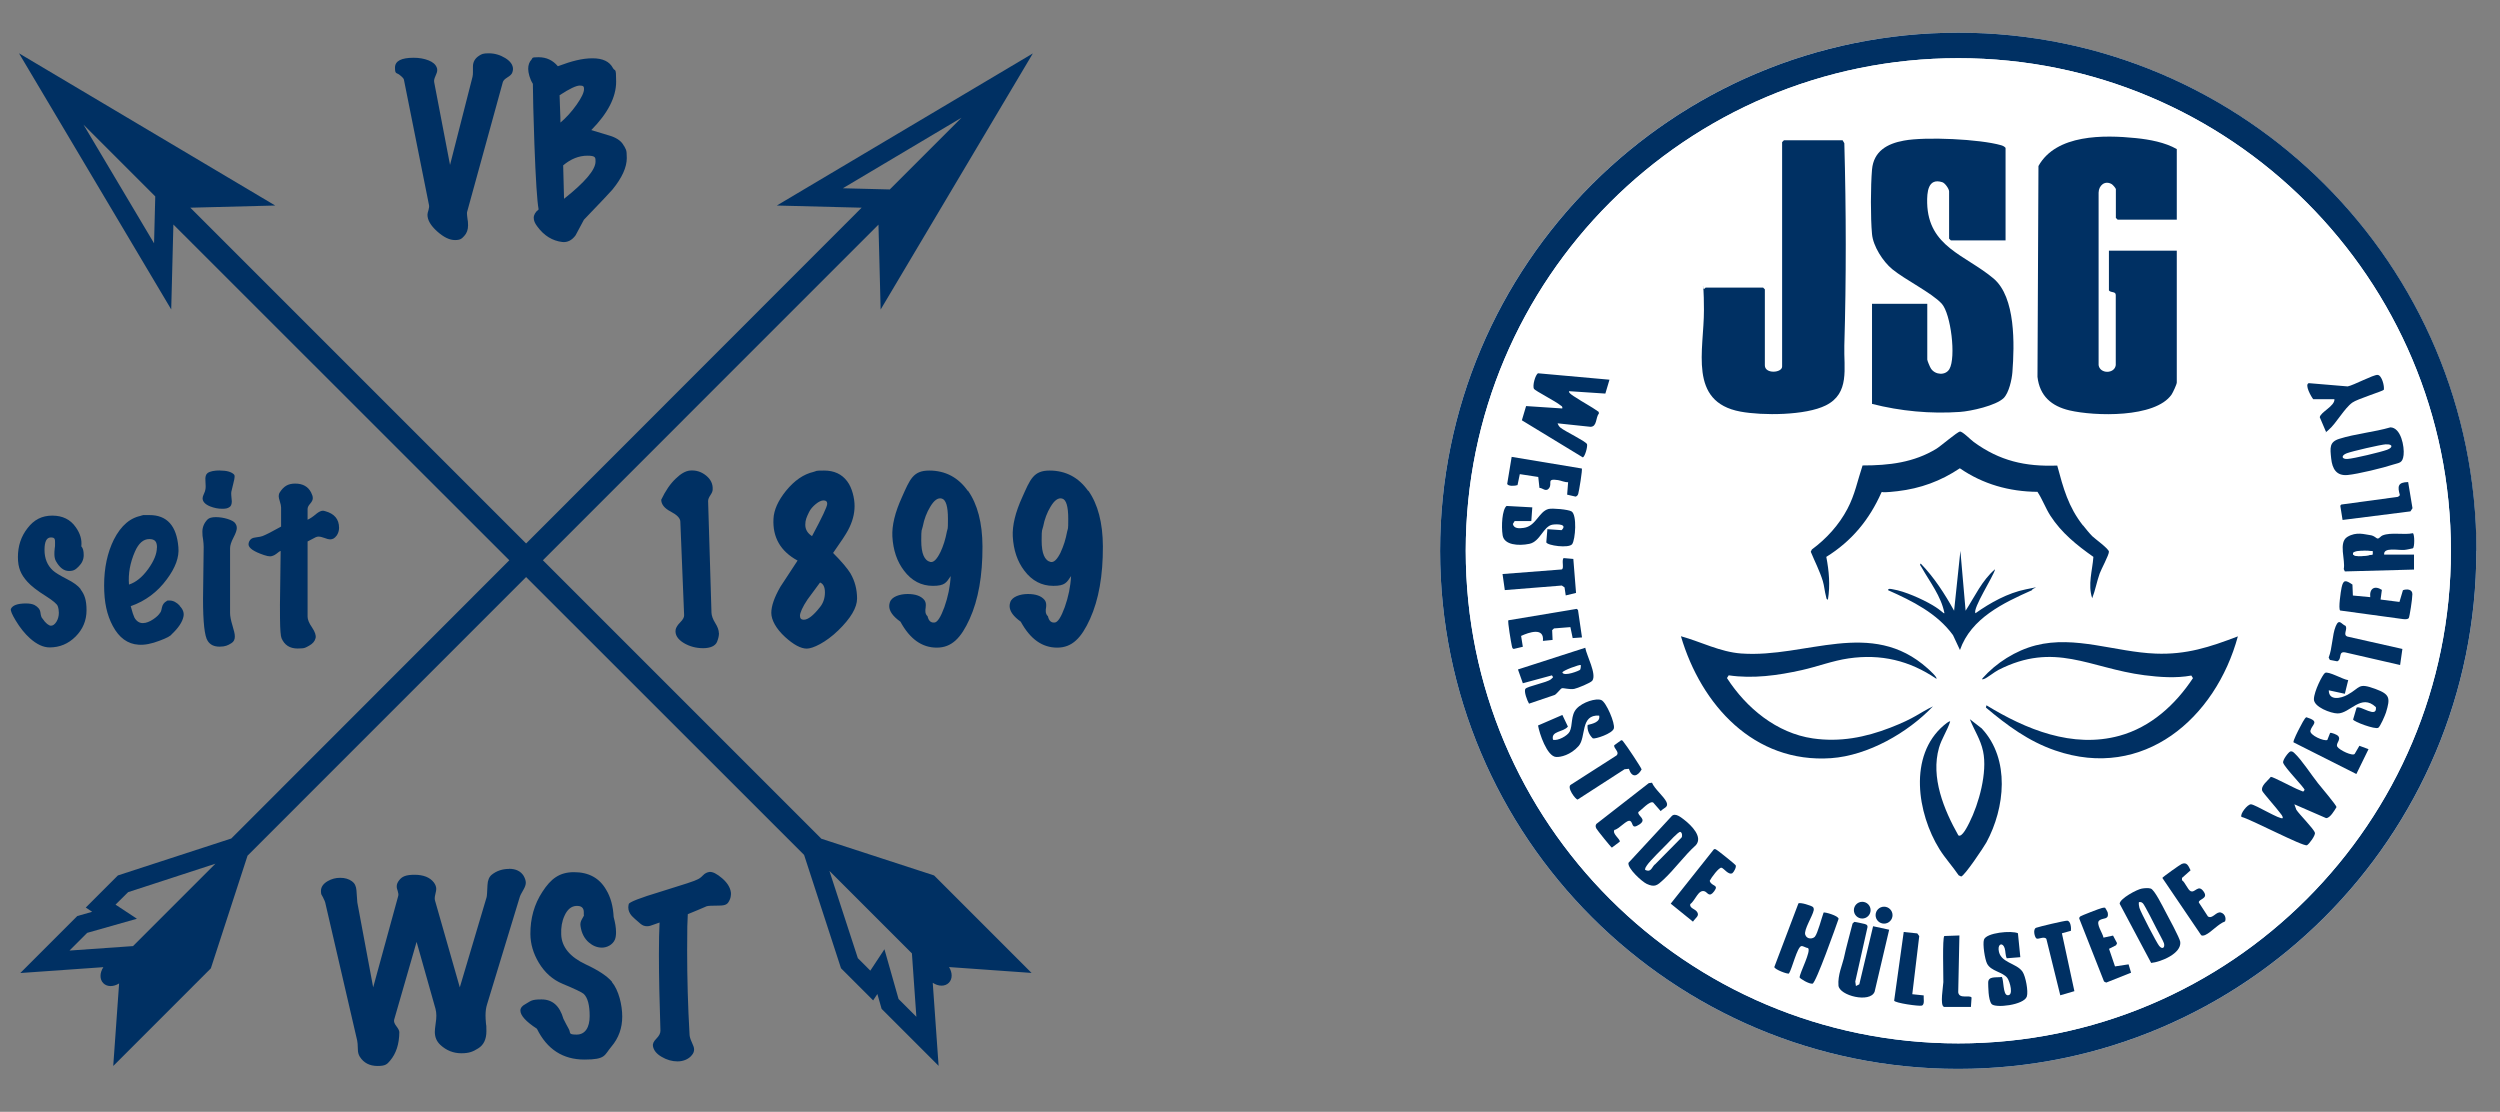 <?xml version="1.0" encoding="UTF-8"?>
<svg id="Ebene_1" xmlns="http://www.w3.org/2000/svg" xmlns:xlink="http://www.w3.org/1999/xlink" version="1.1" viewBox="0 0 2302.6 1024">
  <rect x="0" y="0" width="2302.6" height="1024" fill="#808080" stroke="none"/>
  <!-- Generator: Adobe Illustrator 29.3.0, SVG Export Plug-In . SVG Version: 2.1.0 Build 146)  -->
  <defs>
    <style>
      .st0 {
        fill: none;
      }

      .st1 {
        fill: #fff;
      }

      .st2 {
        fill: #003063;
      }

      .st3 {
        clip-path: url(#clippath);
      }
    </style>
    <clipPath id="clippath">
      <rect class="st0" x="10" y="49.1" width="1005.8" height="932.7"/>
    </clipPath>
  </defs>
  <g class="st3">
    <g>
      <path class="st2" d="M310,493.5c1.5-2.3,2.3-4.7,2.3-7.3,0-8-4.3-13.1-12.8-15.4-.8-.3-1.6-.4-2.2-.4-1.6,0-3.6,1-5.9,2.8-3,2.6-5.7,4.4-8.1,5.5v-9.9c0-1.5.8-3.1,2.4-4.9s2.4-3.5,2.4-5.1-.5-3.1-1.6-5.3c-2.8-5.4-7.7-8.1-14.6-8.1s-10.7,2.7-14.2,8.1c-.7,1.1-1,2.2-1,3.5s.4,2.7,1.1,5,1.1,4,1.1,5.4v17.6c-8.2,4.6-13.9,7.5-17,8.7-.8.4-3.2.9-7.1,1.4-2.6.3-4.3,1.5-5.3,3.6-.4,1-.6,1.8-.6,2.6,0,3.4,4.7,6.7,14.2,9.9,2.3.8,4.2,1.2,5.7,1.2s3.8-.8,5.7-2.3c1.9-1.5,3.2-2.5,4-2.7,0,4.3-.1,14.6-.4,30.8-.3,14.3-.3,24.9-.2,31.6.1,10.1.6,16.2,1.4,18,2.7,6.3,7.6,9.5,14.8,9.5s7.3-.9,10.6-2.6c3.3-1.8,5.3-4.1,6-7.1.5-2.4-.6-5.7-3.3-9.7-2.8-4-4.1-7.4-4.1-9.9v-69.3l7.5-3.9c.9-.4,1.9-.6,2.8-.6s3,.4,5.3,1.3,4,1.3,5.1,1.3c2.4,0,4.4-1.1,6-3.5M216.7,482c-1-1.5-3.3-2.8-7-4-3.6-1.1-7.3-1.7-10.9-1.7s-6.1.7-7.5,2c-3.2,3.2-4.9,7.1-4.9,11.5s.2,3.5.6,6.6.6,5.5.6,7.4c0,5-.1,12.9-.3,23.8s-.3,18.9-.3,24c0,21.5,1.4,34.4,4.3,38.7,2.2,3.5,5.8,5.3,10.9,5.3s7.6-1.1,10.9-3.2c2.2-1.3,3.2-3.4,3.2-6.1s-.8-5.3-2.2-10.2c-1.5-4.9-2.2-8.8-2.2-11.5v-59.6c0-2.6,1-5.8,3.1-9.8,2.1-4,3.1-6.9,3.1-8.8s-.5-3-1.5-4.5M202.8,433.3c-5.5,0-9.4.8-11.6,2.4-1.6,1.2-2.3,3.5-2,6.9.3,4.3.3,7,0,8.1-.1,1.1-.6,2.5-1.4,4.2s-1.2,3-1.2,4c0,3.1,2.3,5.6,6.9,7.5,3.8,1.5,7.5,2.2,11.1,2.2s4.7-.4,6.4-1.3c1.7-.9,2.5-2.7,2.5-5.6-.5-4.6-.7-7.6-.4-8.9.3-1.4.9-3.9,1.8-7.5.8-3,1.2-5.1,1.2-6.3s-.2-1.6-.6-2c-2.4-2.4-6.7-3.6-12.8-3.6M144.5,504.3c0,5.8-2.7,12.4-8.1,19.9-5.4,7.4-11.3,12.2-17.6,14.2-.8-10,1-20.1,5.5-30.4,3.4-7.7,7.8-11.5,13.2-11.5s7.1,2.6,7.1,7.9M165.6,557.9c-3-3.2-6.2-4.8-9.4-4.8s-2,.2-2.8.6c-2.3,1.2-3.7,3.2-4.3,6-.5,2.8-1.1,4.3-1.6,4.6-1.1,1.9-3.1,3.8-6.1,5.9-3.5,2.4-6.8,3.7-9.9,3.7s-5.8-1.7-7.7-5.1c-.8-1.6-2-5.1-3.4-10.5,13.5-4.7,24.6-13,33.2-24.7,8-10.7,11.6-20.5,10.7-29.6-1.6-19.7-10.5-29.6-26.6-29.6s-4.1.1-6.3.4c-11.1,1.6-19.9,9.1-26.6,22.3-5.9,12-8.9,26-8.9,42s2.6,27.2,7.9,37.3c5.8,11,13.8,16.8,23.9,17.4,5.4.4,11.8-.8,19.3-3.7,6.5-2.4,10.2-4.4,11.1-5.9,6.2-5.8,9.9-11.3,10.9-16.4.7-3.4-.5-6.7-3.6-9.8M74.3,542.6c-2.4-3.1-6.6-6.2-12.4-9.1-6.8-3.5-11.2-6.2-13.2-8.1-5.1-4.7-7.7-11-7.7-18.9s2-11.5,5.9-11.5,3.8,1.8,3.8,5.3,0,2.5-.3,4.8-.3,4-.3,5.2c0,2.7.5,4.9,1.4,6.5,3.4,6.1,7.4,9.1,12,9.1s6.2-1.4,9.1-4.3,4.5-6.3,4.5-10.3-.7-6.5-2.2-8.1c.7-6-1-11.8-5.1-17.6-5-7.2-12.2-10.7-21.7-10.7s-16.8,3.8-22.7,11.5c-6,7.6-8.9,16.5-8.9,26.7s2.9,16.2,8.7,22.7c3.4,3.8,9,8.2,17,13.2,6.6,4.2,10.3,7.3,11,9.3.7,2,1,4,1,6.1,0,3.2-.8,6-2.3,8.4-1.6,2.4-3.2,3.5-5,3.5s-4.9-2.2-7.7-6.5c-1-.8-1.6-2.8-2-5.9-.4-2.7-2.2-4.9-5.5-6.7-1.9-.9-4.5-1.4-7.7-1.4-7.8,0-12.5,1.7-14,5.1-.4,1.5,1.1,5.1,4.5,10.7,3.9,6.5,8.3,12,13.2,16.4,6.2,5.5,12.2,8.3,18,8.3,9.2,0,17.2-3.3,23.9-10s10.1-14.8,10.1-24.2-1.8-14.5-5.5-19.3"/>
      <path class="st2" d="M977,508.6c-3.2,6.6-6.3,9.6-9.2,9-5.6-1.3-8.4-7.9-8.4-19.7s.5-8.8,1.4-13c1.3-6.8,3.6-12.8,6.8-18.1,3.6-6.1,7.2-8.6,10.7-7.6,3.8,1,5.6,7.3,5.6,18.7s-.3,8.2-1,11.7c-1.3,7-3.3,13.4-6,19.1M1002.3,452.2c-8.8-12.5-20.7-18.8-35.6-18.8s-17.8,8.2-25.1,24.5c-6.4,14-9.3,26.1-8.8,36.2.7,12.5,4.2,23,10.7,31.5,7,9.3,15.9,14,26.7,14s12.3-3,16.3-9c-.5,9.7-2.5,19.3-5.8,28.6-3.4,9.3-6.5,14.1-9.3,14.2-3.2.3-5.3-1.7-6.2-5.8-1.3-1.2-2-2.7-2-4.7s0-1.6.2-2.8.2-2.2.2-2.8c0-2-.5-3.6-1.6-4.9-3-3.5-8-5.3-15.2-5.3s-14.7,2.5-16.3,7.6c-.4,1.2-.6,2.3-.6,3.5,0,4.7,3.4,9.5,10.3,14.4,8.7,16,19.8,23.9,33.5,23.9s22.3-8.8,30.3-26.5c8-17.7,11.9-39.9,11.8-66.8-.1-21.7-4.6-38.8-13.4-51.3M866.1,508.6c-3.2,6.6-6.3,9.6-9.2,9-5.6-1.3-8.4-7.9-8.4-19.7s.5-8.8,1.4-13c1.3-6.8,3.6-12.8,6.8-18.1,3.6-6.1,7.2-8.6,10.7-7.6,3.8,1,5.7,7.3,5.7,18.7s-.3,8.2-1,11.7c-1.3,7-3.3,13.4-6,19.1M891.4,452.2c-8.8-12.5-20.7-18.8-35.6-18.8s-17.8,8.2-25.1,24.5c-6.4,14-9.3,26.1-8.8,36.2.7,12.5,4.2,23,10.7,31.5,7,9.3,15.9,14,26.7,14s12.3-3,16.3-9c-.5,9.7-2.5,19.3-5.8,28.6-3.4,9.3-6.5,14.1-9.3,14.2-3.2.3-5.3-1.7-6.2-5.8-1.3-1.2-2-2.7-2-4.7s0-1.6.2-2.8c.1-1.2.2-2.2.2-2.8,0-2-.5-3.6-1.6-4.9-3-3.5-8-5.3-15.2-5.3s-14.7,2.5-16.3,7.6c-.4,1.2-.6,2.3-.6,3.5,0,4.7,3.4,9.5,10.3,14.4,8.7,16,19.8,23.9,33.5,23.9s22.3-8.8,30.3-26.5c8-17.7,11.9-39.9,11.8-66.8-.1-21.7-4.6-38.8-13.4-51.3M740.3,570.8c-2.3,0-3.5-1.2-3.5-3.7s2.3-8.1,7-15c3.9-5.2,7.7-10.4,11.5-15.6,3,1.2,4.5,4.2,4.5,9.2s-1.5,9.7-4.5,13.4c-6.1,7.8-11.1,11.7-15,11.7M761.9,464c0,2.6-4.7,12.5-14,29.8-4.2-2.7-6.2-6.2-6.2-10.5s1.2-7,3.5-11.7c1.3-2.6,3.3-5,6.1-7.3s5.2-3.4,7.3-3.4,3.3,1,3.3,3.1M783.5,528.4c-3-4.9-8.4-11.3-16.2-19.1,7.4-10.5,12-17.5,13.8-21,4-7.5,6-14.9,6-22.2s-2.3-16.9-6.8-22.8c-4.9-6.6-12-9.9-21.2-9.9s-6.4.4-9.7,1.2c-9.2,2.1-17.7,7.9-25.5,17.5-7.3,9.1-11.1,17.6-11.5,25.7-.9,17.1,6.5,30,22.2,38.5-9.7,14.8-15,22.8-15.8,24.1-5.6,9.7-8.4,17.8-8.4,24.1s4.2,14.4,12.7,22.2c7.8,7.1,14.5,10.7,20,10.7s17.5-5.6,29-16.8c11.5-11.2,17.3-21,17.3-29.3s-2-16.1-6-23M662.1,583.1c0-2.6-1.1-5.7-3.3-9.2s-3.4-6.8-3.5-9.6l-3.1-102.8c0-1.6.7-3.3,2.1-5.4s2.1-3.7,2.1-5.2c.3-5.2-1.8-9.5-6.2-13s-9.3-5-14.8-4.5c-4,.4-8.4,2.9-13,7.4-5.1,4.8-9.5,11.3-13.4,19.5.1,4.3,3,7.9,8.8,10.9,5.7,3,8.6,6,8.8,9l3.5,86.4c.1,1.8-1,4-3.5,6.5-2.5,2.5-3.9,4.8-4.3,6.7-.8,4.8,1.8,9,7.6,12.5,5.3,3.1,11.2,4.7,17.7,4.7s11.2-2,12.8-5.8c1.2-3,1.8-5.6,1.8-8"/>
      <path class="st2" d="M122.4,871.4l-58.4,4.1,16.3-16.3,45.8-13-19.7-13,11.6-11.5,80.4-26.2-76,76h0ZM776.3,173.4l109.3-65-66.1,66.1-43.2-1.1h0ZM715.4,189.3l78.2,2L213,772.3l-104.4,34-29.6,29.6,5.9,3.9-13.7,3.9-52.5,52.5,76.5-5.4c-3.4,5.2-3.6,11.2,0,14.8,3.5,3.5,9.3,3.4,14.5.2l-5.4,76,89.9-89.9,33.8-103.8L809.1,206.9l2,78.2,140.2-235.9-236,140.2h0Z"/>
      <path class="st2" d="M827.6,920.1l-13-45.8-13,19.7-11.5-11.5-26.2-80.4,76,76,4.1,58.4-16.3-16.3h0ZM76.9,114.8l66.1,66.1-1.1,43.2s-65-109.3-65-109.3ZM950.2,896.2l-89.9-89.9-103.8-33.8L175.3,191.3l78.2-2L17.5,49.1l140.2,235.9,2-78.2,580.9,580.6,34,104.4,29.6,29.6,3.9-5.9,3.9,13.7,52.5,52.5-5.4-76.5c5.2,3.4,11.2,3.6,14.8,0,3.5-3.5,3.4-9.3.2-14.5l76,5.4h0Z"/>
      <path class="st2" d="M548.5,148.8c0,7.6-9.7,19-29,34.3l-.8-30.8c7-5.9,14.5-8.9,22.3-8.9s7.5,1.8,7.5,5.5M537.9,82.1c0,3.1-2.3,7.9-6.8,14.3-4.5,6.4-9.5,11.9-14.9,16.5,0-2.2-.1-6.6-.4-13.3-.3-6.7-.4-10.6-.4-11.9,9-5.9,15.3-8.9,18.7-8.9s3.8,1.1,3.8,3.2M574.6,134.3c-1.8-3.7-5.5-6.7-11.3-8.8-6.2-1.9-12.4-3.8-18.7-5.7,15.3-15.5,22.9-30.4,22.9-44.6s-1-8.8-3-12.6c-3.1-5.9-9.3-8.9-18.7-8.9s-18.9,2.4-32,7.3c-4.6-5.5-10.5-8.3-17.8-8.3s-5,.8-6.5,2.2c-2,2.2-3,5-3,8.5s1.4,9.3,4.3,13.8c0,9.9.5,28.3,1.4,55.3,1.2,32.8,2.5,53,3.9,60.4-3,2.4-4.5,5-4.5,7.7s1.1,5.1,3.2,7.9c6.2,8.5,13.9,13.3,23.1,14.4,4.7.5,8.8-1.5,12.2-6.1,2.6-4.7,5.1-9.5,7.7-14.4,15.8-16.5,24.6-25.7,26.3-27.8,8.8-10.8,13.2-20.5,13.2-29s-.9-7.7-2.6-11.4M467.3,71.3c2.4-1.4,3.8-2.8,4.4-4.1.5-1.3.8-2.5.8-3.5,0-3.9-2.4-7.3-7.1-10.2-4.7-2.9-9.8-4.4-15.2-4.4s-6.5.7-8.9,2.2c-3.8,2.4-5.7,5.8-5.7,9.9v5.3c0,1.6-.1,3-.4,4.3l-20.7,81.1-14.6-76.2c-.3-1.5.1-3.4,1.2-5.7,1.1-2.3,1.6-4.1,1.6-5.3s-.1-1.6-.4-2.4c-1-2.8-3.5-5.1-7.6-6.7s-8.7-2.4-13.7-2.4c-11.5,0-17.2,3-17.2,9.1s1.3,4.5,4,6.5c2.6,2,4,3.5,4.2,4.5l23.1,115.5c.3,1.2.1,2.7-.4,4.5-.7,2.2-1,3.6-1,4.5,0,4.9,3,10,8.9,15.3,5.9,5.3,11.4,8,16.4,8s6.2-1.2,8.6-3.8,3.5-5.8,3.5-9.8-.2-3.2-.5-5.7c-.3-2.4-.5-4.1-.5-5.1s0-1.3.2-1.8l32.8-119.2c.4-1.5,1.8-2.9,4.2-4.4"/>
      <path class="st2" d="M673.3,823.8c0-5.1-2.7-10.1-8.1-14.8-4.9-4.2-8.8-6.2-11.8-5.9-2.2.3-4.2,1.3-6,3.2-1.8,1.9-3.5,3.1-5,3.7-1.6,1.1-12.8,4.8-33.7,11.2-19.3,5.8-29.2,9.7-29.6,11.5-.3,1.2-.4,2.3-.4,3.2,0,2.7,1.1,5.3,3.2,7.7,1.1,1.2,3.8,3.7,8.1,7.3,1.8,1.5,3.7,2.2,5.9,2.2s3.5-.5,5.9-1.4c3.7-1.3,5.5-2,5.7-2-.4,7.3-.6,17-.6,29.2,0,20.1.5,43.7,1.4,70.5,0,2.3-1.2,4.7-3.8,7.3s-3.5,4.9-3.1,6.9c.7,3.8,3.3,7.1,8,9.8,4.7,2.8,9.6,4.2,14.7,4.2s10.4-2,13.4-6.1c1.2-1.5,1.8-3.1,1.8-4.9s-.7-3.5-2.1-6.6c-1.4-3-2.1-5.5-2.1-7.4-1.5-26.2-2.2-51.8-2.2-76.8s.2-23.6.6-33.8c6.6-2.7,12.4-5.1,17.4-7.3,1.1-.4,4.8-.6,11.2-.6s8-1.4,9.5-4.3c1.1-2,1.6-4,1.6-6.1M563.7,904.3c-4.5-5.3-12.5-10.6-24.1-16-14.7-6.9-22.3-16.1-22.7-27.6-.3-6.5.7-12.2,3-17.2,2.6-5.8,6.2-8.8,10.7-9.1,4.7-.3,7.1,1.6,7.1,5.7s0,1.3-.2,2c.3.3.4.5.4.8s-.6,1.5-1.9,3.7c-1.3,2.2-1.7,4.3-1.3,6.5.9,6.3,3.5,11.3,7.5,14.8,3.7,3.2,7.7,4.9,12.2,4.9s9.9-2.5,12-7.5c.7-1.8,1-4,1-6.7,0-4.2-.8-8.8-2.2-14-.5-10-2.8-18.4-6.9-25.1-6.2-10.8-16.1-16.2-29.6-16.2s-21.4,6.1-29.2,18.2c-7.4,11.3-11.1,24.3-11,38.9.1,9.1,2.7,17.8,7.7,26.2,5.5,9.2,12.8,15.7,21.9,19.5,11.3,4.7,17.8,7.8,19.5,9.3,3.7,3.5,5.5,10.3,5.5,20.5s-4,17-12,17-5.3-1.6-7.1-4.9c-1.8-3.2-3.5-6.5-5.1-9.7-3.4-11.9-10.1-17.8-20.1-17.8s-9.7,1.5-15.2,4.5c-2.8,1.5-4.3,3.4-4.3,5.7,0,4.6,5.1,10.2,15.2,16.8,9.3,18.9,23.9,28.4,43.8,28.4s18.1-4,24.8-11.9,10-17.1,10-27.7-3.2-24.2-9.5-31.8M468.8,800.3c-6.1,0-11.4,1.8-15.8,5.3-2.4,1.9-3.8,5.1-4,9.5-.3,6.6-.5,10.3-.8,11.2l-24.7,83.1-22.7-79.5c-.3-.8-.4-1.7-.4-2.6s.2-2.4.7-4.3c.5-1.9.7-3.3.7-4.3,0-2-.8-4-2.2-5.9-3.6-4.7-9.6-7.1-17.8-7.1s-11.6,1.7-14.2,5.1c-1.5,1.9-2.2,3.7-2.2,5.5s.3,2.4.9,4.3c.6,1.9.8,3.4.5,4.5l-23.1,84.3-14.6-78.2c-.3-3.7-.5-7.4-.8-11.2-.3-3.8-1.6-6.5-4.1-8.3-3-2.2-6.6-3.2-10.9-3.2s-7.8,1-11.4,3c-4.2,2.4-6.3,5.5-6.3,9.1s.6,3.4,1.8,5.7c1.4,2.7,2.2,4.7,2.4,6.1l29.2,126.1c.3,1.2.5,3.8.6,7.9,0,2.7.6,5,1.8,6.9,3.6,5.7,9.1,8.5,16.4,8.5s8.7-1.6,11.5-4.9c5.5-6.5,8.4-15.2,8.5-26.2,0-1.3-.9-3.2-2.7-5.5s-2.5-4.3-2.1-5.9l20.7-71.8,17.4,61.6c.5,1.9.8,4,.8,6.3s-.2,4.5-.7,7.8c-.5,3.3-.7,5.7-.7,7.2,0,4.9,1.7,8.8,5.1,12,5.5,5.1,12,7.7,19.3,7.7s10.8-1.5,15.7-4.6,7.4-8.3,7.4-15.7-.1-3.8-.4-7.1c-.3-3.2-.4-5.7-.4-7.5,0-3.9.5-7.3,1.4-10.1l30-98.5c.4-1.5,1.5-3.8,3.5-7.1,1.5-2.6,2.2-4.7,2.2-6.5s-.7-4-2-6.3c-2.7-4.3-7.2-6.5-13.4-6.5"/>
    </g>
  </g>
  <g>
    <path class="st1" d="M2280.8,507.3c0-263.5-213.6-477.2-477.2-477.2s-477.2,213.6-477.2,477.2,213.6,477.2,477.2,477.2,477.2-213.6,477.2-477.2Z"/>
    <g>
      <path class="st2" d="M2280.8,507.3c0,263.5-213.6,477.2-477.2,477.2s-477.2-213.6-477.2-477.2S1540.1,30.1,1803.7,30.1s477.2,213.6,477.2,477.2ZM2257.4,507.3c0-250.6-203.1-453.7-453.7-453.7s-453.7,203.1-453.7,453.7,203.1,453.7,453.7,453.7,453.7-203.1,453.7-453.7Z"/>
      <path class="st1" d="M2257.4,507.3c0,250.6-203.1,453.7-453.7,453.7s-453.7-203.1-453.7-453.7S1553.1,53.6,1803.7,53.6s453.7,203.1,453.7,453.7ZM2005,202.3v-65.2c-11-6.2-25-8.8-37.6-10.1-29.4-3-73.4-3.7-89.8,25.7l-.9,194.2c2,17.6,12.8,27,29.5,30.9,23.1,5.4,78.8,7.1,94-14.6,1.2-1.8,4.8-9.4,4.8-11.1v-121.4h-62.5v36.6c1.9,2.5,6.2.6,6.4,4.2v64.6c-1.2,8.2-14.7,8.2-15.8,0v-158.9c0-6.6,5.7-11.5,12-7.8s3.8,3.8,3.8,4.6v26.5l1.6,1.6h54.6ZM1847.1,221.4v-85.3c-1.1-1.3-2.4-1.9-4-2.4-19.6-5.7-69.7-7.9-89.6-4.3-15.6,2.9-28,9.8-29.4,26.7-1.3,15.1-1.4,44.4,0,59.4,1,11.2,10.1,25.3,18.6,32.3,11.9,9.8,36.4,21.8,45.6,31.8,8.5,9.3,13.3,49.6,7.1,60.2-3.6,6.2-13.2,5.5-17-.4-.8-1.3-3.4-7.3-3.4-8.3v-51.4h-50.9v92.2c26.2,6.7,54,9.3,81.1,7.4,10-.7,33.1-5.8,40.2-12.8,4.9-4.8,7.5-17.1,8-23.8,1.9-25,3.2-69-17.5-86.4-25.9-21.7-59.9-28.9-61-69.4-.3-9.8.6-23.4,13.9-19.2,2.6.8,6.3,6.2,6.3,8.5v43.5l1.6,1.6h50.3ZM1643,129.2l-1.6,1.6v206.7c0,5.9-15.9,7.2-15.9-1.1v-70l-1.6-1.6h-53c-4.4,6.1-1.6,14.1-1.5,20.6.1,37.1-14.6,84.6,33.6,93.6,20.5,3.8,59.9,3.6,78.6-5.7,22.3-11.2,16.4-34.4,17.1-55,1.9-61.9,1.7-124.5,0-186.5l-1.6-2.7h-54.1ZM1482.4,349.7l-65.7-5.9c-2.5,1.3-5.4,11.7-3.7,14.4,1,1.7,20.4,11.7,24.2,15s2.2,1,1.8,3l-33.3-2.2-3.9,13.1,56.2,34.2c1.9-1,4.4-9.8,3.8-12.3-1.9-3-20.2-11.7-24.3-15s-2.2-2.4-2.8-4.1l30.3,3.2c6.2-.1,4.6-8.5,7.8-12.4l-.3-1.4c-6.9-5-14.5-8.9-21.5-13.5s-7.1-4.3-5.6-5.5l33.3,2.2,3.8-12.8ZM2130.6,367.7h19.6c.5,6.3-12.8,11.9-13.5,16.6l5.6,13.1c1.3.3,1.9-.9,2.7-1.6,6.9-5.9,14.3-19.6,21.7-25,4.5-3.3,28.2-10.5,29-11.8.7-3.3-2.5-13.4-5.7-13.7s-22.2,9.6-27.6,10.6l-35.8-3c-4.2,1.1,2.3,12.6,4.1,14.8ZM2201.6,393.6c-15,4.4-32.5,5.9-47.2,10.6-9.2,2.9-8.3,9.1-7.4,18s4.9,16.3,15.2,15.3c9.5-1,32.9-6.6,42.2-9.7,5.2-1.7,8.6-2.3,9.3-8.7s-2.4-25.3-12.2-25.5ZM1918.5,483.8c-13.5-17.3-18.1-34.4-23.7-55.2-29.6,1.1-53-4.3-76.9-21.7-2.9-2.1-9.7-9.8-12.7-9.6s-17.5,13.2-21.5,15.7c-21,13-43.9,15.5-68.2,15.5-4.6,14.1-6.9,26.9-14,40.1-7.8,14.7-19.4,27.4-32.7,37.3l-1,2.1c3.8,9,8.3,17.7,11.1,27,1.3,4.3,1.7,9.6,2.9,14s.3,3.2,1.8,3c2.1-13.1,1-26.3-1.5-39.3,23.4-14.5,39.7-34.3,50.8-59.4,2.8-2,10.7-.6,14.8-1.1,21.2-2.5,39.7-9.2,57.4-21.1,21.3,14.7,45.7,21.5,71.5,21.7,4.5,7,7.3,15,11.9,22,10.2,15.8,24.4,27.2,39.6,37.9-.9,12.6-5.3,25.8-1.1,38.1,2.9-7.4,4.2-15.3,6.9-22.8,1.2-3.5,8.7-18.7,8.5-20.1-.3-2.8-12.4-11.3-15.4-14.3s-6.4-7.3-8.5-10ZM1456.9,431.4l-64.5-10.7-4.1,24.8c.6,2.5,7.3,2,9.5,1.2l2.1-10.1,17,2.6,1.1,10.1c2.5-.3,7.4,2.5,9,0,2.9-4.4-2.9-8.9,8.2-7.2,3.1.5,6,2.1,9.2,1.9l-.9,11.5,7.8,1.8c1.3-.3,2-1.2,2.4-2.5.7-2.2,4.1-22.6,3.3-23.5ZM2218,444c-9.3.2-9.9,3.8-7.5,12.1l-1.7,1.5-52.3,7.1-.9,1.1,2.1,13.1,62.5-7.9,1.9-2.9-4-24.1ZM1395,480h15.4l.9-12.6-23.7-1.3c-4,3.2-4.4,22.1-3.6,27.1,1.4,8.8,17.8,9.1,24.6,7.8,10.2-2.1,12.8-16.5,21.5-17.7,4.3-.6,14-.6,8.2,5.1l-13.1-.9-1,12.1c.9,3.1,22.1,4,23.8,1.7,3-4,4.7-27.1-.6-30.2-3.1-1.8-17.6-3.1-21.2-2.2-9,2.4-11.5,16-22.8,17.4s-9,1-10-3.6l1.6-2.6ZM2195.8,510.8c-.8-7,12.9-3.7,18.5-4.3s5.4-1,8-1.5c1.6-1.2,1.6-12.7,0-13.9-8.4,1.7-20-1.1-27.9,2s-2.8,2.9-4.5,2.9-3.9-2.8-7.4-3.2-17-.5-20.6,1.7c-8.4,5.1-1.5,21.4-3.3,29.6l1,2.2,63.7-1.7v-13.8h-27.6ZM1837.5,524.5c-11.9,10.2-18.6,25.1-27,38.1l-4.8-55.1-5.8,55.1c-8.6-15.5-18.3-30.6-30.7-43.4-1.6.8.2,2.6.8,3.5,7.6,13.5,18,26.6,21,42.1-.8.9-9.6-6.5-11.1-7.4-9.4-5.6-25.7-12.8-36.3-14.5s-4.7-1.2-4.5.8c22.3,9.9,45.3,21.3,59.8,41.4l6.4,13.7c10.2-29.3,39.8-43.3,66.3-55.1,0-2-4.4-1-5.6-.8-16.6,3.4-32.7,12.3-46.4,22-3-4,16.7-34.2,18-40.3ZM1386,543.6l52.5-4.2,2.5,1.7,1.1,7.4,9.5-2.3-2.5-31.3-8.9-.8c-2.2,2,.8,9.9-1.9,10.5l-54.4,4.2,2.1,14.9ZM2183.1,550l-16-1.5-.4-10.1c-6.1-4.1-8.4-5-10,2.8-.6,3.1-3.1,19.8-1.3,21.1l57.9,7.9c1.6,0,4.2.5,5.3-1s3.3-19.6,3.3-22c0-4.6-5.2-4.9-8.7-3.6l-3.2,10.8-17.4-2.2,1.2-8.9c-6.7-4.3-11.6-1.2-10.7,6.7ZM1457,587.1l-3.7-25.4-1.2-1-62.9,10.5c-.9.8,2.5,20.7,3.2,23.8s.3,2.2,1.7,2.6l8.4-2-1.6-10c7.2-3.3,21.5-8.3,20.1,4.6l8.9-.9-.4-9,1.7-1.6,15.1-1.2,2.1,10.1,8.5-.6ZM2212.7,597.7l-50.6-11.4c-4.6-1.5.5-6.7-1.8-9.9-3.8-1.4-7.3-4-9.1.6-3.2,8-3,20.2-6.4,28.6l1.1,2.2,6.8,1.3c4.7-2,.5-9.5,7.4-8.2l50.5,11.6,2.1-14.8ZM1783.5,625.2c1.2-1.3-6.7-8.4-8-9.5-52.2-46.8-111.9-9.5-171.7-13.8-19.5-1.4-37.1-10.8-55.6-15.9,18.6,63.2,67.3,117.3,138.3,112.3,34-2.4,70.8-23.4,93.8-47.7-13.2,6.3-25.6,14.2-39.2,19.6-23.1,9.1-46.5,13.5-71.4,9.9-33.2-4.8-61.4-28.1-79.1-55.6l1.6-2.5c22.3,3.3,45.4,0,67.3-4.8,14.4-3.2,28.5-8.7,43.2-10.8,29.8-4.3,56.1,1.9,80.8,18.8ZM2061.2,586c-26,9.9-47.4,17-75.8,15.9-36.9-1.4-74-17-110.4-7.6-18.7,4.8-36.4,16.1-49.1,30.4-.2.8,1,.7,1.6.5,2.8-.9,9.4-6.3,13-8.2,51.9-26.6,84.1-1.6,134.5,4.8,14.1,1.8,29.5,2.9,43.3.3l1.5,2.4c-16.1,24.5-38.8,45.2-67.8,53.1-43.2,11.9-86.1-5.9-122.4-28.1l-.5,2.1c19.5,16.4,39.4,31.1,63.8,39.5,81.3,28.1,147.8-29.6,168.3-105.2ZM1460.1,596.7l-62,20,4.5,12.7,26.9-7.3c.1,1.7.4,2.5-1.1,3.7-3.6,3-21.5,6.2-23.4,8.7s1.6,11.1,3.3,13.7l23-7.8c2-.2,6.8-6.3,7.3-6.4,1.5-.3,7.2,1.4,11.3.6s15.3-5.6,16.7-7.6c4.2-5.9-5.3-23.2-6.5-30.2ZM2162.8,626.4c-4.4-.3-18.4-8.6-21.4-6.6-2.3,1.5-10.1,20.7-10.2,24.1-.2,7.3,15.6,13.1,21.7,13.2,11.6.3,21.7-18.8,35.4-5.8,1.4,10.9-14.3-2.1-17.8.5l-3.2,10.9c.6,2,20.3,9.4,23.2,7.6s6.3-11.5,7.1-14.1c4.1-13.4,3.6-16.8-9.6-21.6-16.5-6.1-13.6-1.4-25.8,5.3-6.3,3.5-17.2,5.7-17.3-4.1l14.8,3.2,3.1-12.6ZM1462.4,667.7c-.6,4.6,1.4,9.4,4.8,12.5,2.2.7,18.7-7.1,19.3-9.1,1.4-4.8-7-24.3-11.5-26.2-4.8-2-19.5,4.2-22.8,7.9-5.6,6.1-3.3,15.4-6.4,21.2s-10.7,8.6-15.3,7.5c-2.2-8.4,9.4-6.8,13.7-12.2l-5.1-10.7-22.4,9.7c1.1,7.2,8.2,28.4,16.6,29,4,.3,17.8-6.8,20.7-10,7.3-8.2,1.4-29.3,19-28.1,1.3,5.9-6,7.4-10.5,8.6ZM2143.7,681.2c-2.6,1.7-16.7-4.4-15.6-8.6,1.5-6,9-8.3-3.7-12.3-1.5.3-5,7.7-6.2,9.7s-6.3,12.2-5.7,13.4l57.9,29.2,11.2-22.9-8.4-3.1-4.3,7.4c-1.8,2.5-15.4-5.5-16-6.5-1.9-3,3.9-6.4.6-10.1s-6.3-3.3-7.3-2.6l-2.4,6.1ZM1825.5,671.2l-11.3-8.8c4,10.2,9.9,18.6,12.2,29.6,4.1,19.3-3.8,48.2-12.7,65.8-1.2,2.4-6.6,13.9-10.1,11.6-13.3-23.6-25.6-53.4-17.8-80.7,2.4-8.3,7.7-15.9,10.3-24.2-.8-.8-5,2.8-5.9,3.6-32.8,28-24.5,81-4,114,5.3,8.5,12.2,15.8,17.7,24.1l2.3,1.1c3.1-.4,20.9-27,23.3-31.5,17.1-31.7,21.9-76.4-4.1-104.6ZM1500.3,708.1c2.7,8.5,7.9,7.1,11.7.5-.2-1.5-14.6-23.1-16.4-25s-1.2-2.3-2.6-1.8l-6.2,4.5c-.8,3,5.3,6.1,2.1,9.4l-42,26.9c-4.3,2.2,4.3,13.9,6.2,13.7l43.2-27.9,4-.4ZM2134.8,721.2c-6-7.7-14.6-20.9-21.1-27.1s-2.1-2.5-4.1-2-7.5,8-6.7,10.5c1.5,4.6,19.6,23,19.7,24.9-1.5,2.4-3.2.7-5.2,0-4-1.4-24.2-12.3-25.9-12-2.8,3.6-9.4,8-7.9,12.9s13.7,16.6,16.1,19.9,2.9,3.2,2.8,5.2c-2.1,1.9-25.1-12.5-29.2-12.7-3.3-.2-10.5,9.2-8.8,11.6,7.9,1.8,56.9,27.6,60.3,26.1s8-9,7.3-11.5c-1-3.6-14.3-16.7-17.1-21.2l-1.8-5,29.2,12.7c3.6.2,7.8-7.1,9.6-10.1,0-1.8-14.8-19.1-17.2-22.2ZM1521.5,720.8l-3,.4-48.3,37.6c-1,1.5-.6,2.7,0,4.2s13.2,17.1,14.3,17.6l7.3-5.5c.4-2.5-7.1-7.1-5-10.8,4.6-.7,10.3-10.5,14.6-8.2s1.7,7.6,8.4,3.2-2-7.8-.9-11.5c2.9-1.7,10.7-10.6,13.7-8.7l6.9,7.9c2.5-3.1,7.5-3.4,5.3-8.4-2.4-5.2-10.9-12-13.4-17.9ZM1531.9,810.4c10.6-9.8,19.2-22.2,30.1-32,6.6-7.6-4.2-18.1-10.1-22.8-3.1-2.4-8.9-7.6-12.3-3.8l-39.7,42.9c-1.1,5,12.3,17.3,16.8,19.4,7.3,3.4,9.7,1.4,15.2-3.7ZM1595.7,804.2c.9-.5,3.9-5.5,2.9-7.2s-15.3-12.9-17-13.8-1.6-1.4-3-.9l-39.8,50.1,20.5,16.6c2.3-3.7,6.8-5.5,3.3-9.6s-6.7-3.1-5.8-6.6c4.7-3.2,7.5-14,13.4-11.7,2.6,1,3.4,7.2,8.7-.2s-2.5-4.1-4.2-9.5c1.4-2.8,7.8-12.9,10.9-12.1s6.4,7.1,10.1,5ZM2049.3,848.7c1.1-2.1-1.9-7.6-3.7-8.2-4.3-1.4-7.8,6.3-12,3.6l-8.4-12.9c-.3-3.4,9-3.3,4.6-9.8-5.1-7.6-7.9,1.4-12.1-.6s-5.1-8.2-8-10.1v-2.1s7.9-7,7.9-7c-1.9-3.8-3.2-8-8.1-5.9s-17.4,12-17.9,12.9l35.8,52.8c1.3.7,2.8.2,4-.4,5.1-2.4,11.9-10.3,17.9-12.3ZM1972.9,818.4c-4.5.8-20.5,9.3-20.5,14l29,54.5c8.7-.9,28.2-8.6,26.8-19.4-.5-3.6-11-23.1-13.6-27.8-2.2-4.1-10.2-20.3-13.6-21.3s-5.7-.4-8,0ZM1722.9,838.3c0-4.3-3.4-7.7-7.7-7.7s-7.7,3.4-7.7,7.7,3.4,7.7,7.7,7.7,7.7-3.4,7.7-7.7ZM1669.8,835.4c-1.4-1.3-11.9-4.6-13.4-3.3l-22.2,58.6c.4,2.3,12.3,6.8,13.5,5.9,2.8-4,7.5-24.4,11.4-25.2s4.3,1.7,6.1,1.8c3.3,2.3-7.5,22.6-7.7,27,.3,1.1,11,6,11.9,5.8,3.2-.6,21.7-52.8,24-59.7,0-2.9-12.9-6.5-13.8-5.8-1.7,4.7-5.4,19.1-8,22.2-1.8,2.2-8,.9-8.9-1.8-1.5-4.5,6.8-17.2,7.8-22.5s0-2.3-.7-3ZM1743.1,842.9c0-4.3-3.5-7.8-7.8-7.8s-7.8,3.5-7.8,7.8,3.5,7.8,7.8,7.8,7.8-3.5,7.8-7.8ZM1939.1,836.4c-1-.6-2.1-.2-3.2,0-1.8.3-19.1,7-19.9,7.7s-1.2,1.1-1,2.1l22.8,57.9,2,1,22.9-9.1-2.3-7.7-12.5,1.9-5.5-16.2,6.5-3.3.9-1.9-3.7-7-8.8,1.9c-.6-3.9-7.4-13-3.9-15.8s9.5-.3,7.7-7.6-1.9-3.7-2.1-3.8ZM1907.4,857.3c.4-2.6-.3-9.3-3.5-9.4s-25.6,5.4-28.5,6.5-1.8,8.6.3,9.9,7.1-2.4,9.1.4l12.8,51.9,13-3.8-11.5-53.3,8.3-2.3ZM1709.3,908.2l-.6-4.3,11.3-50.3c0-2.1-1.2-2.1-2.7-2.7s-9-2-9.5-1.9l-1.6,1.5c-2.6,10.7-5.7,21.4-8.1,32.2-1.2,5.4-5.2,20.7-4.9,24.9.8,9.5,29.3,16.5,33.3,5.7l13.4-57.1-14.8-3.2-12.7,53.5-3.2,1.6ZM1761.2,915.7l6.4-53.5-1.8-2.5-12.5-1.3-8.8,63.2c.4,2.2,23.2,5.4,25.5,4.6,2.9-1,1.5-6.9,1.7-9.4l-10.6-1.1ZM1858.6,859.6c-5.9-2.8-29.5-.6-31.4,5.9-1.3,4.1.8,18.1,2.9,22.1,3.7,7,14.4,7.5,18.6,13.1,2.5,3.2,6.3,16.9,0,15.9-4.1-.7-3.2-13.6-5-16.8-5.3.8-12.9-1.2-12.6,5.7s2.4,18.3,3.1,19.2c3.2,4.1,30,1,32.5-6.9,1.5-4.8-1.1-18.3-3.9-22.7-5.5-8.5-21-8.2-22.1-20.4-.5-5.6,3.9-6.8,5.6-1.3.9,3,.5,6.3,1.9,9.2l12.5-1-2.2-22ZM1790.4,927.3h24.9l.6-8.6c-1.9-2.7-11.3,1.8-12.3-4.8l1.1-52.4-13.9.5c-1.9,1.4-.8,36.7-.9,42.5s-3.3,21.6.5,22.7Z"/>
      <path class="st2" d="M2005,202.3h-54.6l-1.6-1.6v-26.5c0-.8-2.8-4-3.8-4.6-6.3-3.7-12,1.2-12.1,7.8v158.9c1.2,8.2,14.7,8.2,15.8,0v-64.6c-.1-3.6-4.4-1.8-6.3-4.2v-36.6h62.5v121.4c0,1.7-3.6,9.3-4.8,11.1-15.1,21.7-70.9,20-94,14.6-16.6-3.9-27.5-13.3-29.5-30.9l.9-194.2c16.4-29.4,60.4-28.7,89.8-25.7,12.6,1.3,26.7,3.9,37.6,10.1v65.2Z"/>
      <path class="st2" d="M1847.1,221.4h-50.3l-1.6-1.6v-43.5c0-2.3-3.7-7.7-6.3-8.5-13.3-4.2-14.1,9.4-13.9,19.2,1,40.5,35.1,47.7,61,69.4,20.7,17.3,19.4,61.3,17.5,86.4-.5,6.7-3.2,19-8,23.8-7.1,7-30.2,12.1-40.2,12.8-27.1,1.9-54.9-.7-81.1-7.4v-92.2h50.9v51.4c0,1,2.5,7,3.4,8.3,3.9,5.9,13.4,6.6,17,.4,6.2-10.6,1.4-50.9-7.1-60.2-9.2-10-33.7-22-45.6-31.8-8.5-7-17.6-21.1-18.6-32.3-1.4-15-1.3-44.3,0-59.4,1.5-16.9,13.9-23.9,29.4-26.7,19.8-3.7,70-1.4,89.6,4.3,1.6.5,2.9,1.1,4,2.4v85.3Z"/>
      <path class="st2" d="M1643,129.2h54.1l1.6,2.7c1.7,62,1.8,124.6,0,186.5-.6,20.6,5.3,43.9-17.1,55-18.6,9.3-58.1,9.5-78.6,5.7-48.3-9-33.5-56.5-33.6-93.6s-2.8-14.5,1.5-20.6h53l1.6,1.6v70c0,8.2,15.9,7,15.9,1.1v-206.7l1.6-1.6Z"/>
      <path class="st2" d="M1918.5,483.8c2.1,2.7,6.2,7.7,8.5,10s15.2,11.5,15.4,14.3-7.3,16.6-8.5,20.1c-2.7,7.5-4,15.4-6.9,22.8-4.2-12.4.2-25.6,1.1-38.1-15.2-10.7-29.4-22.1-39.6-37.9-4.5-7-7.3-15-11.9-22-25.9-.2-50.2-7-71.5-21.7-17.6,11.8-36.2,18.6-57.4,21.1s-12-.9-14.8,1.1c-11.1,25.1-27.4,44.9-50.8,59.4,2.5,12.9,3.7,26.2,1.5,39.3-1.5.2-1.5-1.9-1.8-3-1.2-4.4-1.6-9.7-2.9-14-2.9-9.4-7.4-18-11.1-27l1-2.1c13.4-9.9,24.9-22.5,32.7-37.3,7-13.2,9.3-26,14-40.1,24.3,0,47.2-2.6,68.2-15.5,4-2.5,19.1-15.5,21.5-15.7s9.7,7.4,12.7,9.6c23.9,17.4,47.3,22.8,76.9,21.7,5.6,20.9,10.2,38,23.7,55.2Z"/>
      <path class="st2" d="M1783.5,625.2c-24.7-16.8-51-23.1-80.8-18.8-14.7,2.1-28.8,7.6-43.2,10.8-21.9,4.9-45,8.1-67.3,4.8l-1.6,2.5c17.7,27.5,45.8,50.8,79.1,55.6,24.9,3.6,48.2-.9,71.4-9.9s26.1-13.3,39.2-19.6c-23.1,24.3-59.8,45.3-93.8,47.7-71,4.9-119.7-49.1-138.3-112.3,18.5,5.1,36.1,14.5,55.6,15.9,59.8,4.3,119.6-33,171.7,13.8,1.2,1.1,9.2,8.2,8,9.5Z"/>
      <path class="st2" d="M2061.2,586c-20.5,75.6-87,133.3-168.3,105.2-24.5-8.4-44.3-23.1-63.8-39.5l.5-2.1c36.3,22.2,79.2,39.9,122.4,28.1,28.9-7.9,51.6-28.6,67.8-53.1l-1.5-2.4c-13.9,2.6-29.3,1.5-43.3-.3-50.4-6.5-82.5-31.4-134.5-4.8-3.7,1.9-10.3,7.3-13,8.2s-1.7.3-1.6-.5c12.7-14.3,30.5-25.6,49.1-30.4,36.4-9.3,73.5,6.2,110.4,7.6,28.4,1.1,49.9-6,75.8-15.9Z"/>
      <path class="st2" d="M1825.5,671.2c26,28.2,21.2,72.9,4.1,104.6-2.4,4.4-20.2,31-23.3,31.5l-2.3-1.1c-5.6-8.3-12.4-15.6-17.7-24.1-20.4-32.9-28.8-86,4-114,.9-.8,5.2-4.4,5.9-3.6-2.6,8.3-7.9,15.8-10.3,24.2-7.8,27.3,4.5,57.1,17.8,80.7,3.4,2.4,8.8-9.1,10.1-11.6,8.9-17.6,16.8-46.5,12.7-65.8-2.3-11-8.2-19.4-12.2-29.6l11.3,8.8Z"/>
      <path class="st2" d="M2134.8,721.2c2.4,3.1,17.2,20.4,17.2,22.2-1.8,3-6,10.3-9.6,10.1l-29.2-12.7,1.8,5c2.8,4.4,16.1,17.5,17.1,21.2.7,2.4-5.5,10.7-7.3,11.5-3.4,1.5-52.4-24.3-60.3-26.1-1.7-2.4,5.5-11.8,8.8-11.6,4.1.3,27.1,14.6,29.2,12.7.1-2-1.6-3.6-2.8-5.2-2.4-3.4-15.6-18.3-16.1-19.9-1.5-4.8,5.1-9.2,7.9-12.9,1.7-.3,21.9,10.6,25.9,12s3.8,2.5,5.2,0c0-1.9-18.2-20.3-19.7-24.9-.8-2.5,5-10.1,6.7-10.5s2.9.8,4.1,2c6.5,6.2,15.1,19.5,21.1,27.1Z"/>
      <path class="st2" d="M1482.4,349.7l-3.8,12.8-33.3-2.2c-1.5,1.2,4.7,5,5.6,5.5,7,4.7,14.7,8.6,21.5,13.5l.3,1.4c-3.2,4-1.6,12.3-7.8,12.4l-30.3-3.2c.6,1.6,1.4,3,2.8,4.1,4.1,3.3,22.4,12,24.3,15,.7,2.4-1.8,11.3-3.8,12.3l-56.2-34.2,3.9-13.1,33.3,2.2c.5-2-.7-2.1-1.8-3-3.8-3.3-23.2-13.3-24.2-15-1.7-2.7,1.2-13.1,3.7-14.4l65.7,5.9Z"/>
      <path class="st2" d="M1669.8,835.4c.7.7.9,2,.7,3-1,5.3-9.3,18-7.8,22.5s7,4,8.9,1.8c2.6-3.1,6.3-17.6,8-22.2.8-.7,13.8,2.9,13.8,5.8-2.4,7-20.9,59.2-24,59.7s-11.7-4.7-11.9-5.8c.2-4.4,11.1-24.7,7.7-27-1.8-.1-4.5-2.1-6.1-1.8-3.8.7-8.6,21.1-11.4,25.2-1.2.9-13-3.6-13.5-5.9l22.2-58.6c1.5-1.3,12,2,13.4,3.3Z"/>
      <path class="st2" d="M1837.5,524.5c-1.3,6.1-21,36.3-18,40.3,13.7-9.7,29.7-18.6,46.4-22s5.6-1.2,5.6.8c-26.5,11.8-56.1,25.8-66.3,55.1l-6.4-13.7c-14.6-20.1-37.5-31.5-59.8-41.4-.2-2,3.4-1,4.5-.8,10.7,1.7,27,9,36.3,14.5s10.3,8.3,11.1,7.4c-3-15.5-13.4-28.6-21-42.1-.5-.9-2.3-2.7-.8-3.5,12.4,12.8,22.1,27.9,30.7,43.4l5.8-55.1,4.8,55.1c8.4-13,15.1-27.9,27-38.1Z"/>
      <path class="st2" d="M1709.3,908.2l3.2-1.6,12.7-53.5,14.8,3.2-13.4,57.1c-4.1,10.7-32.5,3.7-33.3-5.7s3.7-19.6,4.9-24.9c2.3-10.8,5.4-21.5,8.1-32.2l1.6-1.5c.5-.1,8.5,1.6,9.5,1.9,1.5.6,2.6.6,2.7,2.7l-11.3,50.3.6,4.3Z"/>
      <path class="st2" d="M1972.9,818.4c2.3-.4,5.8-.7,8,0,3.5,1,11.4,17.2,13.6,21.3,2.5,4.7,13.1,24.2,13.6,27.8,1.3,10.8-18.1,18.6-26.8,19.4l-29-54.5c0-4.7,16-13.3,20.5-14ZM1970,830.9c-.2,1.8,0,3.5.5,5.3,1.1,3.8,15.6,31.7,18.1,34.9,3,3.8,5.6,1.8,4.5-2.3-.4-1.7-5.5-10.7-6.8-13.4s-11.2-22.2-12.6-23.4-1.9-1.3-3.7-1.1Z"/>
      <path class="st2" d="M1531.9,810.4c-5.5,5.1-7.8,7.1-15.2,3.7-4.5-2.1-17.9-14.4-16.8-19.4l39.7-42.9c3.3-3.8,9.2,1.4,12.3,3.8,5.9,4.7,16.7,15.2,10.1,22.8-10.8,9.7-19.4,22.1-30.1,32ZM1524.2,796.3c8.2-8.1,16.2-16.6,24.5-24.8,1.1-1.4.6-4.9-1.1-5.3s-10.5,9.4-12.2,11.1c-4.4,4.5-15.6,15.4-18.5,19.7-.9,1.3-1.8,2.5-1.7,4.2,5.4,2.6,6-2.1,8.8-4.9Z"/>
      <path class="st2" d="M2201.6,393.6c9.8.2,13.1,17.8,12.2,25.5s-4.1,7-9.3,8.7c-9.3,3.1-32.7,8.8-42.2,9.7-10.3,1-14.2-5.6-15.2-15.3s-1.8-15.1,7.4-18c14.7-4.7,32.2-6.2,47.2-10.6ZM2197.7,409.2c-5,.3-31.4,6.4-36.3,8.3-5.3,2-4.9,5.6.9,5.2,5.9-.4,30.4-6.3,36.2-8.4s5.3-5.4-.7-5Z"/>
      <path class="st2" d="M1460.1,596.7c1.2,7,10.7,24.3,6.5,30.2-1.5,2.1-14,7.1-16.7,7.6-4.1.8-9.8-1-11.3-.6s-5.3,6.2-7.3,6.4l-23,7.8c-1.6-2.6-5-11.4-3.3-13.7s19.7-5.7,23.4-8.7,1.2-1.9,1.1-3.7l-26.9,7.3-4.5-12.7,62-20ZM1455.9,612.5c-.6-.7-16.9,5.1-16.9,6.9,1.5,4,15.9-1.7,16.4-2.6s.8-4,.5-4.3Z"/>
      <path class="st2" d="M2195.8,510.8h27.6v13.8s-63.7,1.7-63.7,1.7l-1-2.2c1.7-8.2-5.1-24.5,3.3-29.6s16.1-2.2,20.6-1.7,5.9,3.2,7.4,3.2,2.8-2.3,4.5-2.9c7.9-3.1,19.5-.2,27.9-2,1.6,1.2,1.6,12.8,0,13.9-2.6.5-5.3,1.3-8,1.5-5.6.5-19.3-2.8-18.5,4.3ZM2185.2,507.6c-3-.4-18.9-1.4-18,2.6s15,1.3,18,.5v-3.1Z"/>
      <path class="st2" d="M1395,480l-1.6,2.6c1,4.6,6.2,4.1,10,3.6,11.3-1.5,13.9-15,22.8-17.4,3.6-.9,18.1.4,21.2,2.2,5.3,3.1,3.6,26.2.6,30.2s-22.9,1.3-23.8-1.7l1-12.1,13.1.9c5.7-5.6-3.9-5.7-8.2-5.1-8.7,1.3-11.3,15.6-21.5,17.7s-23.2,1-24.6-7.8-.4-23.9,3.6-27.1l23.7,1.3-.9,12.6h-15.4Z"/>
      <path class="st2" d="M1858.6,859.6l2.2,22-12.5,1c-1.4-2.9-1-6.2-1.9-9.2-1.7-5.5-6.1-4.3-5.6,1.3,1,12.3,16.5,12,22.1,20.4,2.8,4.3,5.4,17.9,3.9,22.7-2.5,7.9-29.3,11-32.5,6.9s-3-16.8-3.1-19.2c-.3-6.9,7.3-4.8,12.6-5.7,1.8,3.1,1,16.1,5,16.8,6.2,1,2.4-12.7,0-15.9-4.3-5.6-15-6.1-18.6-13.1-2.1-4-4.2-18-2.9-22.1,2-6.5,25.6-8.7,31.4-5.9Z"/>
      <path class="st2" d="M1462.4,667.7c4.5-1.1,11.8-2.7,10.5-8.6-17.7-1.2-11.7,19.9-19,28.1s-16.6,10.3-20.7,10c-8.4-.6-15.4-21.8-16.6-29l22.4-9.7,5.1,10.7c-4.2,5.4-15.9,3.8-13.7,12.2,4.5,1.1,13.2-3.6,15.3-7.5,3-5.8.8-15.1,6.4-21.2s18-9.9,22.8-7.9c4.5,1.9,12.9,21.5,11.5,26.2s-17,9.8-19.3,9.1c-3.4-3.1-5.5-7.9-4.8-12.5Z"/>
      <path class="st2" d="M2162.8,626.4l-3.1,12.6-14.8-3.2c0,9.8,11,7.6,17.3,4.1,12.2-6.7,9.3-11.4,25.8-5.3,13.2,4.9,13.7,8.2,9.6,21.6-.8,2.6-5.3,13-7.1,14.1-2.9,1.8-22.7-5.6-23.2-7.6l3.2-10.9c3.5-2.5,19.1,10.5,17.8-.5-13.7-13-23.8,6-35.4,5.8-6.1-.1-21.9-5.9-21.7-13.2s7.9-22.5,10.2-24.1c3-2,17,6.3,21.4,6.6Z"/>
      <path class="st2" d="M2130.6,367.7c-1.8-2.1-8.3-13.6-4.1-14.8l35.8,3c5.4-1,23.7-10.9,27.6-10.6s6.4,10.4,5.7,13.7c-.9,1.3-24.5,8.5-29,11.8-7.4,5.3-14.8,19.1-21.7,25s-1.4,1.8-2.7,1.6l-5.6-13.1c.7-4.8,14-10.3,13.5-16.6h-19.6Z"/>
      <path class="st2" d="M1457,587.1l-8.5.6-2.1-10.1-15.1,1.2-1.7,1.6.4,9-8.9.9c1.4-12.9-12.9-7.9-20.1-4.6l1.6,10-8.4,2c-1.4-.4-1.4-1.4-1.7-2.6-.7-3.1-4.1-23-3.2-23.8l62.9-10.5,1.2,1,3.7,25.4Z"/>
      <path class="st2" d="M1456.9,431.4c.8.9-2.6,21.3-3.3,23.5-.4,1.2-1.1,2.1-2.4,2.5l-7.8-1.8.9-11.5c-3.2.2-6.2-1.4-9.2-1.9-11.1-1.7-5.2,2.8-8.2,7.2s-6.5-.4-9,0l-1.1-10.1-17-2.6-2.1,10.1c-2.1.8-8.9,1.3-9.5-1.2l4.1-24.8,64.5,10.7Z"/>
      <path class="st2" d="M2049.3,848.7c-6,2.1-12.8,10-17.9,12.3-1.2.6-2.8,1.1-4,.4l-35.8-52.8c.5-1,16.4-12.3,17.9-12.9,4.9-2,6.2,2.1,8.1,5.9l-7.9,7v2.1c2.9,1.9,5.3,8.9,8,10.1,4.2,1.9,7-7,12.1.6,4.4,6.5-4.9,6.5-4.6,9.8l8.4,12.9c4.3,2.7,7.7-5,12-3.6s4.8,6.1,3.7,8.2Z"/>
      <path class="st2" d="M2143.7,681.2l2.4-6.1c1-.7,6.5,1.7,7.3,2.6,3.3,3.7-2.5,7-.6,10.1s14.2,9,16,6.5l4.3-7.4,8.4,3.1-11.2,22.9-57.9-29.2c-.6-1.2,4.6-11.4,5.7-13.4s4.7-9.5,6.2-9.7c12.8,4,5.3,6.3,3.7,12.3-1.1,4.2,12.9,10.2,15.6,8.6Z"/>
      <path class="st2" d="M1521.5,720.8c2.4,5.9,11,12.7,13.4,17.9,2.3,5-2.8,5.3-5.3,8.4l-6.9-7.9c-3.1-2-10.9,6.9-13.7,8.7-1.1,3.7,8.5,6.5.9,11.5s-5.3-1.5-8.4-3.2-10,7.4-14.6,8.2c-2.1,3.7,5.4,8.3,5,10.8l-7.3,5.5c-1-.5-13.6-16.2-14.3-17.6s-1-2.7,0-4.2l48.3-37.6,3-.4Z"/>
      <path class="st2" d="M1595.7,804.2c-3.7,2.1-7.8-4.4-10.1-5s-9.5,9.2-10.9,12.1c1.7,5.4,8.8,3.2,4.2,9.5s-6.1,1.2-8.7.2c-5.9-2.3-8.7,8.4-13.4,11.7-.9,3.5,4,4.5,5.8,6.6,3.5,4.1-1,5.9-3.3,9.6l-20.5-16.6,39.8-50.1c1.4-.5,2,.3,3,.9,1.6,1,16.5,12.9,17,13.8,1,1.8-2,6.7-2.9,7.2Z"/>
      <path class="st2" d="M1939.1,836.4c.2.1,1.9,3.3,2.1,3.8,1.7,7.4-4.3,4.8-7.7,7.6s3.3,11.9,3.9,15.8l8.8-1.9,3.7,7-.9,1.9-6.5,3.3,5.5,16.2,12.5-1.9,2.3,7.7-22.9,9.1-2-1-22.8-57.9c-.1-1,.3-1.5,1-2.1s18.1-7.4,19.9-7.7,2.2-.6,3.2,0Z"/>
      <path class="st2" d="M2183.1,550c-.9-8,4-11,10.7-6.7l-1.2,8.9,17.4,2.2,3.2-10.8c3.5-1.3,8.7-1,8.7,3.6s-2.6,21-3.3,22c-1.1,1.5-3.7,1.1-5.3,1l-57.9-7.9c-1.9-1.3.6-18,1.3-21.1,1.6-7.7,3.9-6.9,10-2.8l.4,10.1,16,1.5Z"/>
      <path class="st2" d="M1386,543.6l-2.1-14.9,54.4-4.2c2.7-.6-.3-8.5,1.9-10.5l8.9.8,2.5,31.3-9.5,2.3-1.1-7.4-2.5-1.7-52.5,4.2Z"/>
      <path class="st2" d="M1907.4,857.3l-8.3,2.3,11.5,53.3-13,3.8-12.8-51.9c-2-2.8-7.4.6-9.1-.4s-3.6-8.7-.3-9.9,26.3-6.6,28.5-6.5c3.3,0,3.9,6.8,3.5,9.4Z"/>
      <path class="st2" d="M1500.3,708.1l-4,.4-43.2,27.9c-1.9.2-10.5-11.5-6.2-13.7l42-26.9c3.2-3.3-2.9-6.4-2.1-9.4l6.2-4.5c1.4-.5,1.9,1,2.6,1.8,1.8,1.9,16.2,23.5,16.4,25-3.8,6.6-8.9,8-11.7-.5Z"/>
      <path class="st2" d="M2212.7,597.7l-2.1,14.8-50.5-11.6c-6.9-1.3-2.7,6.2-7.4,8.2l-6.8-1.3-1.1-2.2c3.4-8.4,3.2-20.7,6.4-28.6s5.3-2,9.1-.6c2.3,3.2-2.8,8.3,1.8,9.9l50.6,11.4Z"/>
      <path class="st2" d="M1761.2,915.7l10.6,1.1c-.3,2.5,1.2,8.4-1.7,9.4-2.4.8-25.1-2.4-25.5-4.6l8.8-63.2,12.5,1.3,1.8,2.5-6.4,53.5Z"/>
      <path class="st2" d="M1790.4,927.3c-3.8-1.2-.6-19.1-.5-22.7.1-5.8-1-41.2.9-42.5l13.9-.5-1.1,52.4c1,6.5,10.4,2,12.3,4.8l-.6,8.6h-24.9Z"/>
      <path class="st2" d="M2218,444l4,24.1-1.9,2.9-62.5,7.9-2.1-13.1.9-1.1,52.3-7.1,1.7-1.5c-2.4-8.3-1.8-11.9,7.5-12.1Z"/>
      <circle class="st2" cx="1735.3" cy="842.9" r="7.8"/>
      <circle class="st2" cx="1715.2" cy="838.3" r="7.7"/>
      <path class="st1" d="M2185.2,507.6v3.1c-3,.8-17.4,2.6-18-.5s15-3,18-2.6Z"/>
    </g>
  </g>
</svg>